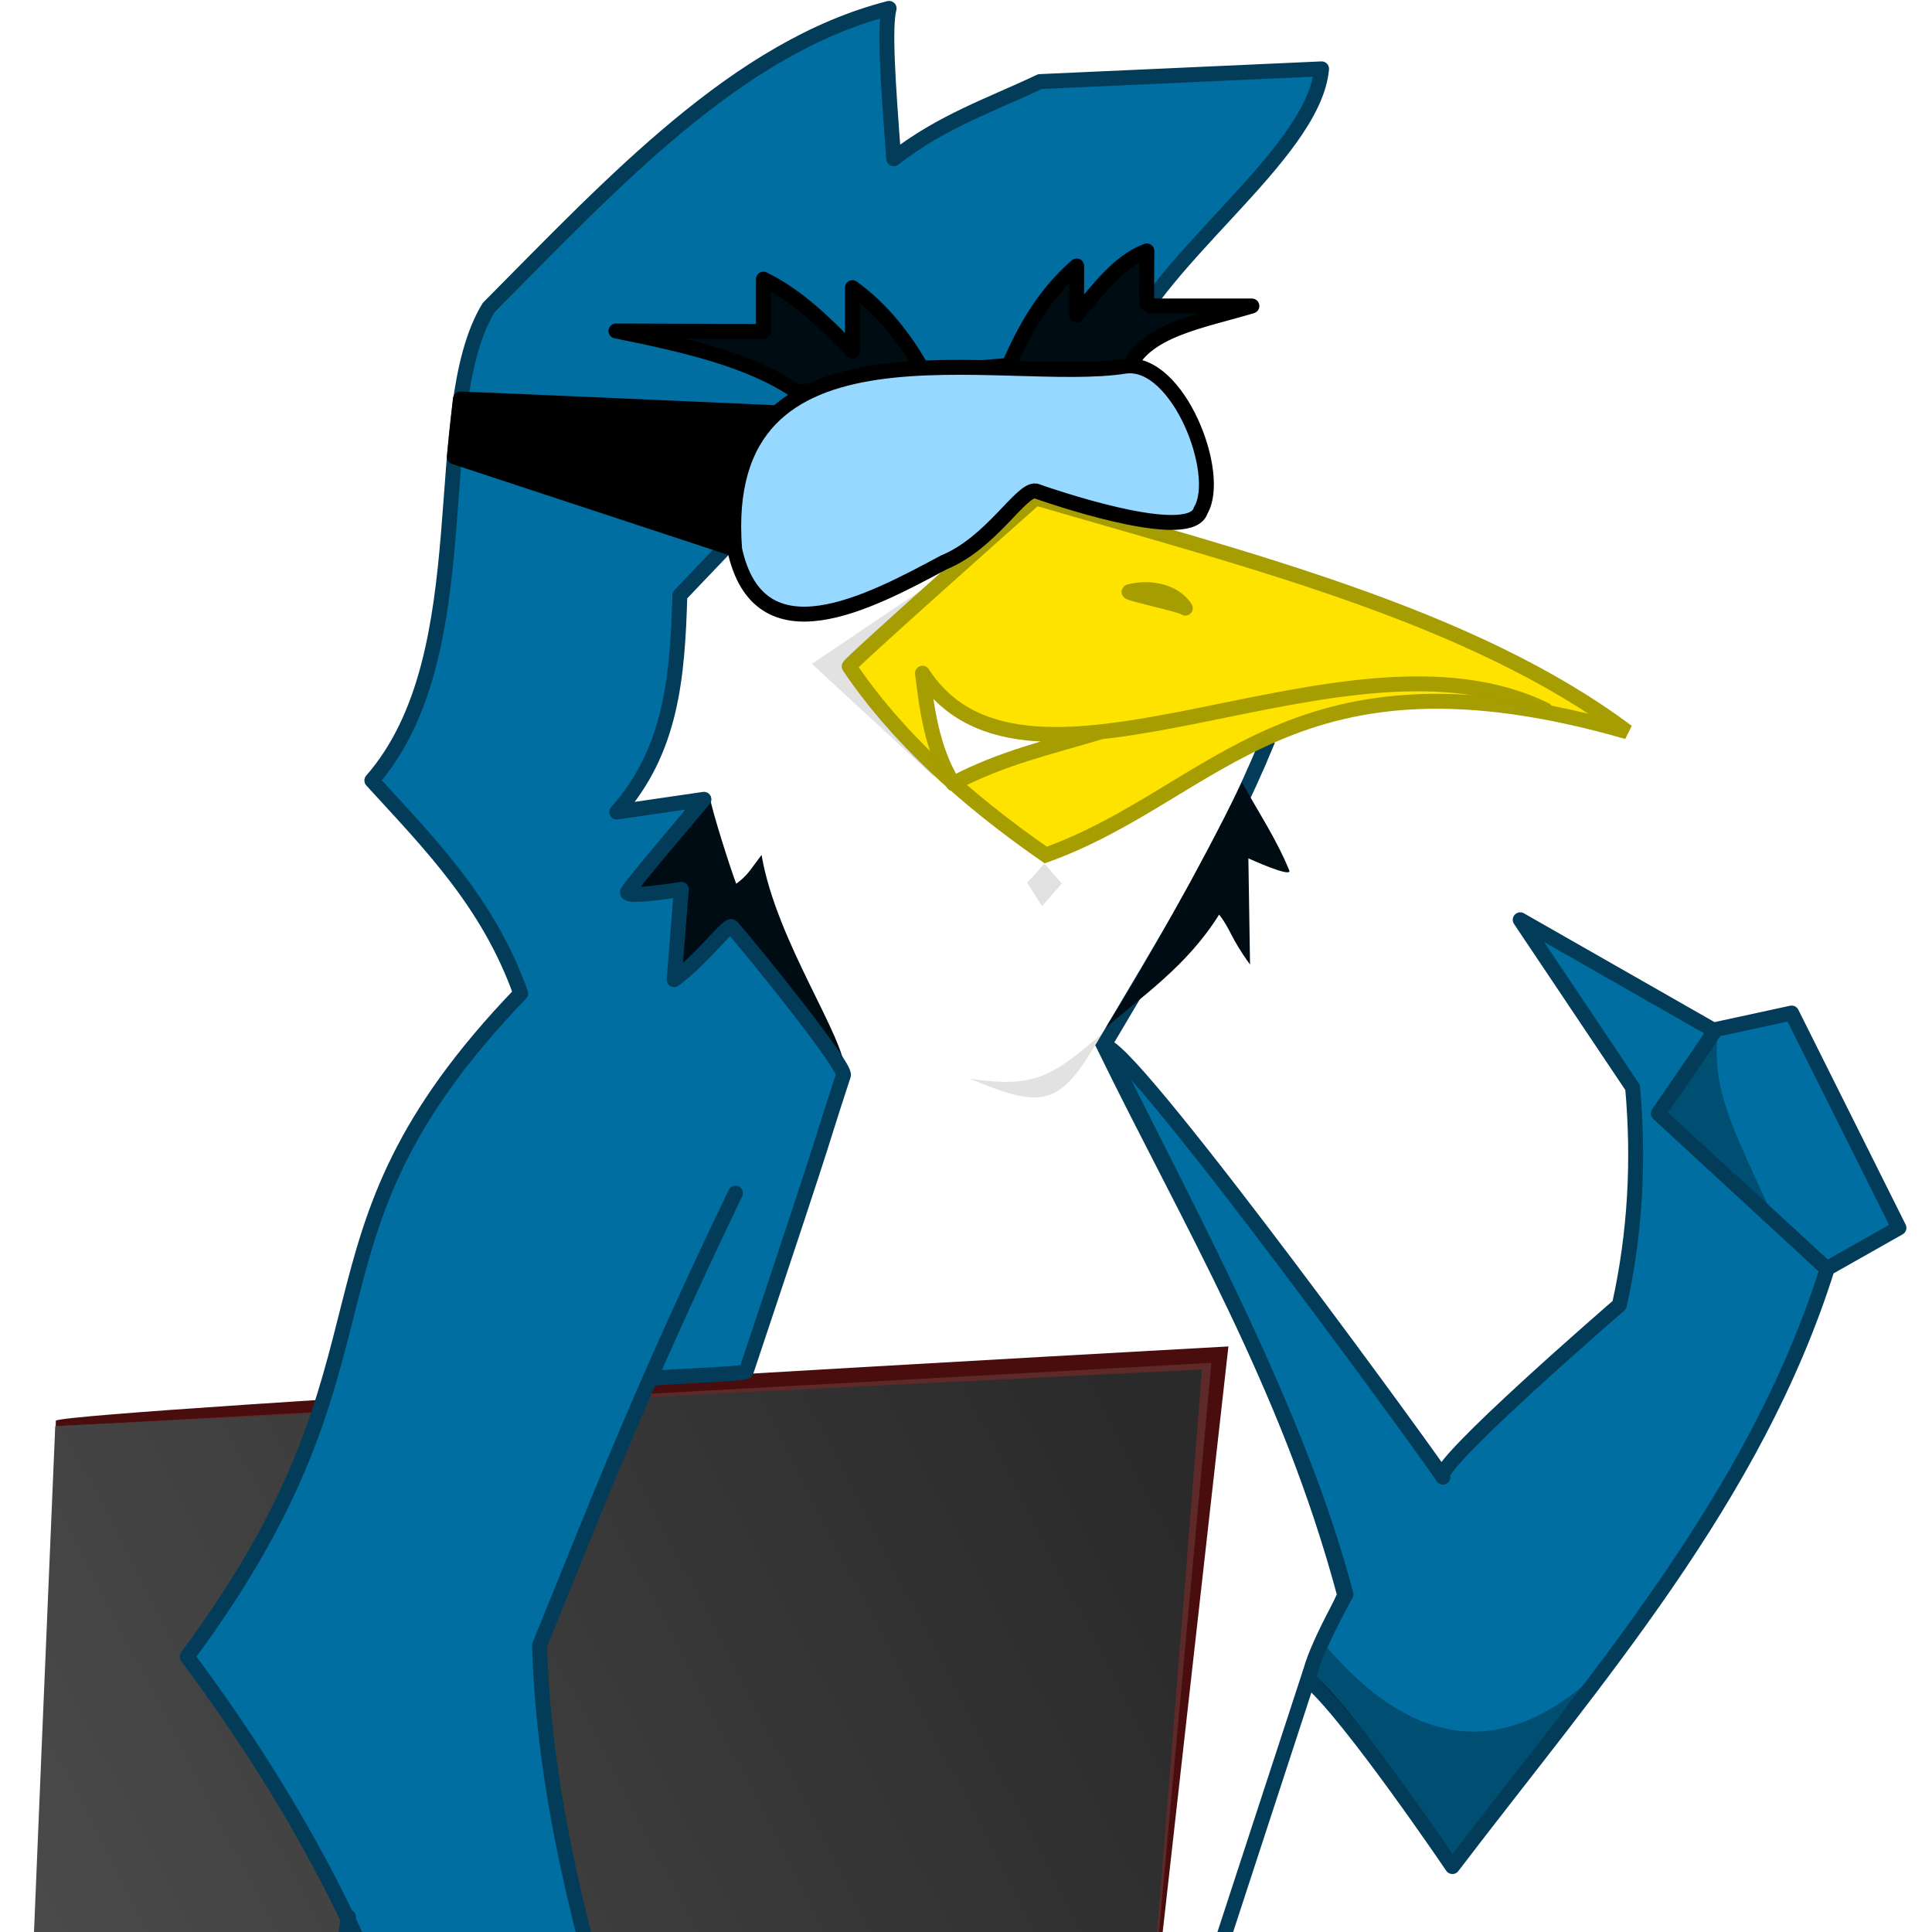<svg height="47" width="47" xmlns="http://www.w3.org/2000/svg" xmlns:xlink="http://www.w3.org/1999/xlink"><filter id="a" color-interpolation-filters="sRGB" height="1.24" width="1.294" x="-.147" y="-.12"><feGaussianBlur stdDeviation=".142"/></filter><linearGradient id="b" gradientUnits="userSpaceOnUse" x1="438.7" x2="351.701" y1="317.005" y2="361.966"><stop offset="0" stop-color="#2a2a2a"/><stop offset="1" stop-color="#515151"/></linearGradient><g transform="matrix(.363 0 0 .363 -131.67 -80.4)"><path d="m393.83 366.85c-.694 1.2-2.525 5.745-2.525 5.745h46.467l12.753-39.017 2.318-5.2c-3.784-14.138-10.384-24.991-16.149-36.817 3.943-6.675 8.015-13.21 10.903-20.231l-11.357-18.386-29.769 4.153-4.42 30.179 11.964 10.357z" fill="#fff" stroke="#023c59"/><path d="m444.43 282.78c.823 1.065.699 1.452 2.07 3.349l-.11-7.118s2.95 1.349 2.739.809c-.863-2.126-2.181-4.085-3.162-5.893-3.092 6.234-6.412 12.047-9.132 16.445 2.446-2.15 5.439-4.137 7.595-7.593z" fill="#000c14"/><path d="m366.47 316.69c1.511-.714 78.582-4.969 78.582-4.969l-5.489 48.909-74.071-1.261z" fill="#490d0d"/><path d="m366.43 317.06c.542 0 77.48-4.239 77.48-4.239l-4.418 47.95s-71.707-.181-74.868 0c0-1.31 1.806-43.71 1.806-43.71z" fill="#fff" fill-opacity=".118"/><path d="m366.43 317.06c.542 0 76.854-3.793 76.854-3.793l-3.793 47.503s-71.707-.181-74.868 0c0-1.31 1.806-43.71 1.806-43.71z" fill="url(#b)"/><path d="m411.83 283.41c-.231-.264-1.819 2.001-3.868 3.541l.482-6.06s-3.883.663-3.599.158c1.932-2.756 3.661-4.767 5.438-6.209.137.918 1.347 4.713 1.782 5.875.802-.586.966-.984 1.7-1.932.985 5.819 5.681 12.317 5.596 14.604.136-.616-5.973-8.192-7.532-9.976z" fill="#000c14"/><g stroke-linecap="round" stroke-linejoin="round"><path d="m386.08 349.95c-.297.767-1.602 18.789-1.703 19.024 4.26-.042 7.742-1.361 10.885-2.99m11.28-52.121c.825-.132 6.131-.279 6.195-.473 6.311-18.89 4.566-13.914 6.513-19.845.191-.583-5.918-8.158-7.476-9.942-.231-.264-1.819 2.001-3.868 3.541l.482-6.06s-3.883.663-3.599.158c.284-.505 5.114-6.187 5.114-6.187l-5.84.852c3.663-4.134 4.065-9.008 4.226-14.526l3.066-3.214c-.91-12.436 18.397-8.7 26.247-12.324 1.928-6.582 13.154-13.796 13.693-19.741l-18.874.853c-3.266 1.558-6.531 2.631-9.797 5.169-.384-5.076-.642-8.802-.312-10.074-10.146 2.601-18.417 11.574-26.835 20.049-4.201 6.916-.403 23.193-7.829 31.694 3.808 4.176 7.792 8.143 9.975 14.268-16.252 16.893-6.892 23.623-22.35 44.447 7.747 10.41 13.412 21.216 16.162 32.577l17.551 3.788 7.702-7.872-11.996.095c-3.13-10.174-5.52-19.645-5.808-29.345 3.658-8.942 6.602-16.735 13.132-30.305" fill="#006ea1" stroke="#023c59"/><path d="m393.58 248.23c.625 0 21.111.915 21.111.915-2.474 2.561-2.95 4.721-3.125 9.018l-18.39-6.06z" stroke="#000"/><path d="m416.13 247.74c-3.136-2.156-7.581-3.156-12.122-4.072l9.881.032v-3.504c2.311 1.127 4.151 2.959 5.966 4.83v-4.262c1.9 1.379 3.487 3.294 4.798 5.682l5.682-.474c1.045-2.346 2.254-4.647 4.546-6.661v3.283c1.443-1.681 2.78-3.573 4.704-4.293 0 0-.032 3.693 0 3.693h7.04c-3.385 1.018-7.345 1.613-8.334 4.388z" fill="#000c14" stroke="#000"/><path d="m436.86 291.62c2.174.568 23.188 29.547 22.549 28.853-.665-.723 11.843-11.53 11.843-11.53 1.079-4.859 1.323-9.717.887-14.576l-7.532-11.238 12.943 7.387 5.248-1.138 7.19 14.396-4.798 2.715c-4.828 15.374-15.489 27.443-25.128 40.09 0 0-6.692-9.881-9.47-12.374-.63-.566 2.336-5.872 2.336-5.872-3.182-12.104-10.296-25.059-16.068-36.713z" fill="#006ea1" stroke="#023c59"/><path d="m477.68 290.52c-.379.6-3.82 5.587-3.82 5.587l11.301 10.417" fill="none" stroke="#023c59"/></g><path d="m424.77 260.84-7.634 5.134 8.259 7.634c-1.859-3.614-6.741-6.053-.625-12.768z" fill-opacity=".116"/><path d="m432.14 254.86c-.206.179-12.732 11.295-12.5 11.295 3.082 4.585 7.588 8.763 13.17 12.634 11.548-4.153 16.482-14.727 38.973-8.259-10.365-7.747-25.27-11.472-39.643-15.67z" fill="#ffe300" stroke="#a59c00" stroke-opacity=".992"/><path d="m411.96 258.3c1.631 7.512 9.013 3.565 14.023.876 3.208-1.319 5.169-4.942 6.161-4.787 2.473.87 10.443 3.395 11.053 1.301 1.461-2.452-1.513-10.096-5.032-9.667-8.226 1.316-27.498-4.299-26.205 12.277z" fill="#96d8ff" stroke="#000"/><path d="m424.63 267.09c.676 1.826.949 4.417 2.034 6.722 2.079-1.386 4.891-2.395 7.167-2.95-3.664-.173-7.711-1.175-9.202-3.772z" fill="#fff"/><path d="m466.29 269.06c-13.511-6.598-34.664 8.453-41.741-2.455.28 2.246.609 5.066 2.057 7.395 3.268-1.719 6.33-2.401 9.822-3.446" fill="none" stroke="#a59c00" stroke-linecap="round" stroke-linejoin="round" stroke-opacity=".992"/><path d="m438.41 261.14c-.313.078 3.624.9 3.753 1.103-.66-1.036-2.2-1.492-3.753-1.103z" fill="none" stroke="#a59c00" stroke-linecap="round" stroke-linejoin="round" stroke-opacity=".992"/><path d="m468.82 334.46-8.725 11.26c-3.142-4.507-5.898-8.446-9.099-11.789.122-.742.478-1.511.682-2.011 5.77 6.666 11.475 7.243 17.141 2.541z" fill-opacity=".296"/><path d="m436.58 290.76c-3.432 2.97-4.601 3.642-8.856 3.019 5.138 2.16 6.091 1.768 8.856-3.019z" fill-opacity=".116"/><path d="m418.24 372.07c-6.468.056-20.813.01-26.184.013.739-1.859 1.412-3.474 2.279-5.087 4.544.77 18.516 3.099 23.905 5.074z" fill-opacity=".116"/><path d="m481.17 302.18c-2.991-2.778-3.463-3.228-6.655-6.152 1.519-2.233 2.897-4.212 3.284-4.791-.178 3.226.714 5.2 3.372 10.944z" fill-opacity=".296"/><path d="m408.84 368.32c-4.016-.874-12.817-2.749-17.002-3.663-.63-2.625-1.531-5.375-2.211-7.342 2.462 2.291 12.388 13.268 23.457 6.95-1.271 1.266-2.334 2.215-4.245 4.054z" fill-opacity=".296"/><path d="m432.72 279.37-1.152 1.278.994 1.563 1.326-1.515z" fill-opacity=".118" filter="url(#a)"/></g></svg>